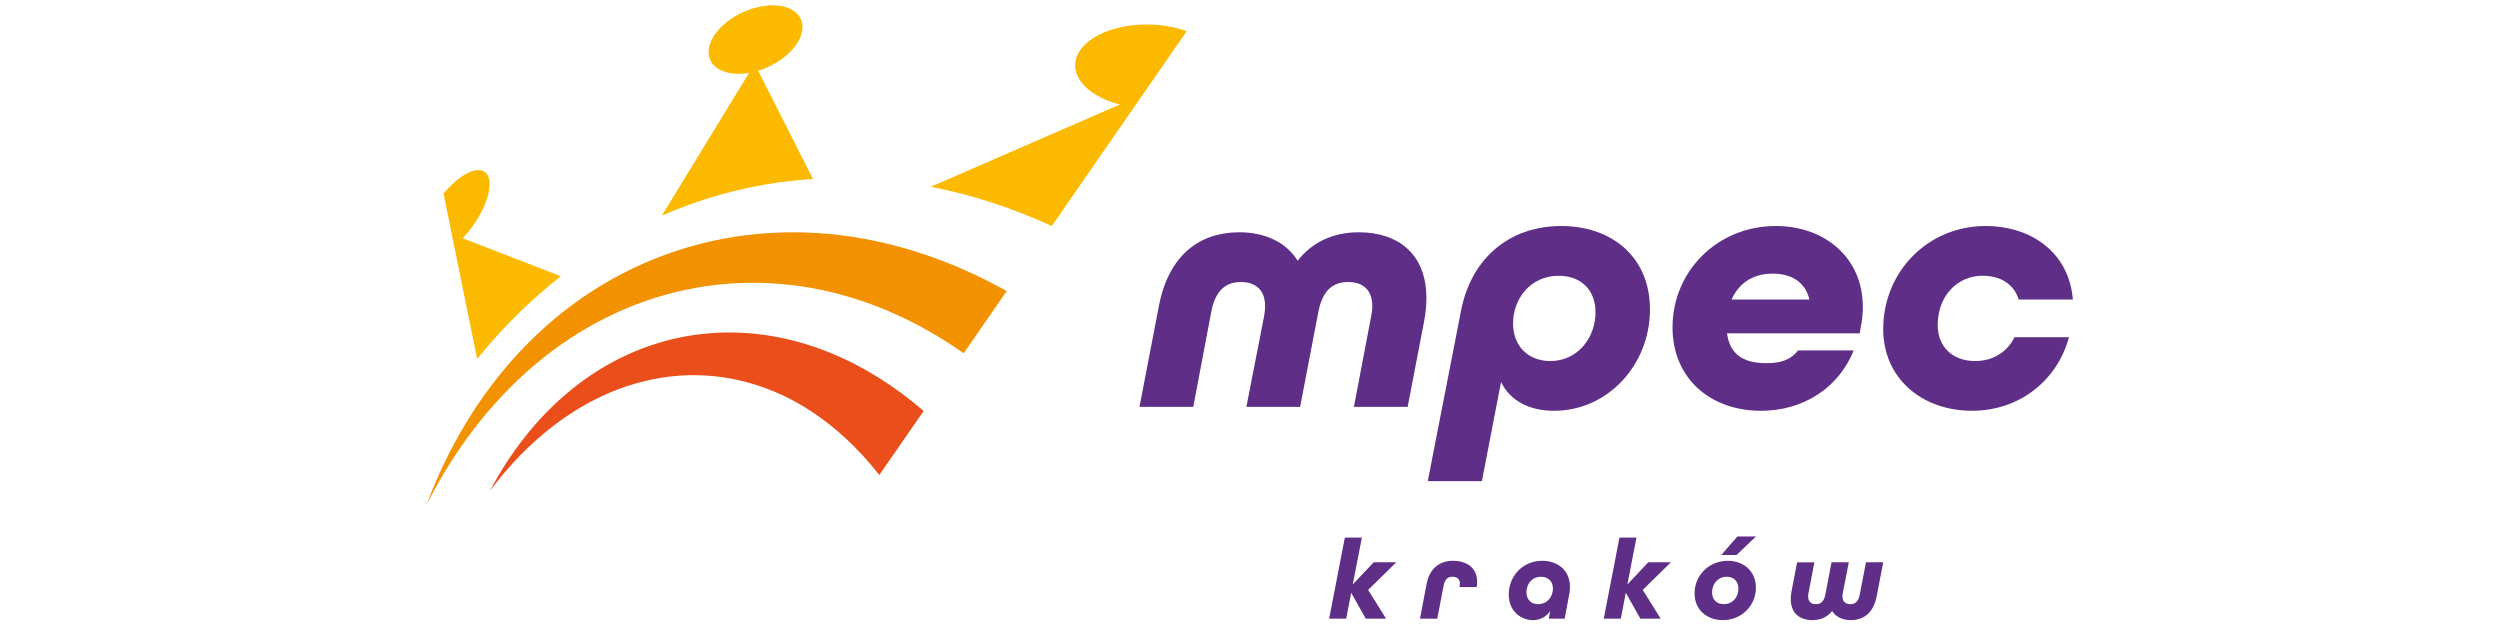 <?xml version="1.0" encoding="utf-8"?>
<!-- Generator: Adobe Illustrator 24.1.2, SVG Export Plug-In . SVG Version: 6.00 Build 0)  -->
<svg version="1.1" id="Warstwa_1" xmlns="http://www.w3.org/2000/svg" xmlns:xlink="http://www.w3.org/1999/xlink" x="0px" y="0px"
	 viewBox="0 0 180 45" style="enable-background:new 0 0 180 45;" xml:space="preserve">
<style type="text/css">
	.st0{clip-path:url(#SVGID_2_);}
	.st1{fill:#FBBA00;}
	.st2{fill:#F39200;}
	.st3{fill:#E94E1B;}
	.st4{fill:#5F2F88;}
</style>
<g>
	<g id="g10_1_" transform="matrix(1.333,0,0,-1.333,0,83.265)">
		<g id="g12_1_">
			<g>
				<defs>
					<rect id="SVGID_1_" x="8.218" y="23.434" width="118.563" height="44.28"/>
				</defs>
				<clipPath id="SVGID_2_">
					<use xlink:href="#SVGID_1_"  style="overflow:visible;"/>
				</clipPath>
				<g id="g14_1_" class="st0">
					<g id="g20_1_" transform="translate(33.681,55.804)">
						<path id="path22_1_" class="st1" d="M7.269,2.841C8.543,3.226,9.588,4.195,9.661,5.1C9.739,6.071,8.668,6.6,7.27,6.281
							C5.871,5.962,4.674,4.917,4.597,3.946C4.523,3.025,5.485,2.503,6.779,2.725l-4.71-7.708C2.586-4.758,3.11-4.549,3.641-4.36
							c2.077,0.743,4.255,1.198,6.461,1.346c0.043,0.003,0.086,0.004,0.129,0.006L7.269,2.841z"/>
					</g>
					<g id="g24_1_" transform="translate(77.208,59.813)">
						<path id="path26_1_" class="st1" d="M-13.111,0.964c-0.243,0.089-0.504,0.165-0.785,0.224
							c-2.065,0.434-4.315-0.164-5.023-1.336c-0.678-1.122,0.302-2.362,2.199-2.847l-10.219-4.443
							c0.045-0.009,0.089-0.015,0.134-0.024c2.199-0.435,4.344-1.152,6.407-2.094L-13.111,0.964z"/>
					</g>
					<g id="g28_1_" transform="translate(58.928,33.422)">
						<path id="path30_1_" class="st2" d="M-4.552,13.32c-2.388,1.336-4.969,2.32-7.647,2.814c-1.7,0.314-3.434,0.429-5.149,0.325
							c-1.713-0.103-3.407-0.426-5.02-0.957c-1.615-0.529-3.152-1.264-4.564-2.175c-1.414-0.91-2.701-1.993-3.842-3.198
							c-2.286-2.415-3.976-5.304-5.115-8.351c1.464,2.901,3.434,5.521,5.845,7.557c2.403,2.04,5.249,3.46,8.226,4.068
							c2.976,0.623,6.043,0.432,8.885-0.44c2.167-0.659,4.203-1.697,6.056-3L-4.552,13.32z"/>
					</g>
					<g id="g32_1_" transform="translate(50.492,21.244)">
						<path id="path34_1_" class="st3" d="M-0.602,19.022c-1.501,1.295-3.185,2.38-5.02,3.131c-1.18,0.483-2.416,0.823-3.672,0.99
							c-1.254,0.168-2.524,0.159-3.754-0.024c-1.232-0.183-2.426-0.541-3.536-1.047c-1.112-0.506-2.14-1.158-3.066-1.912
							c-1.857-1.512-3.302-3.417-4.387-5.464c1.383,1.853,3.07,3.453,4.99,4.568c1.914,1.12,4.056,1.72,6.156,1.69
							c2.103-0.021,4.119-0.659,5.865-1.729c1.552-0.947,2.899-2.216,4.028-3.661L-0.602,19.022z"/>
					</g>
					<g id="g36_1_" transform="translate(3.659,38.789)">
						<path id="path38_1_" class="st1" d="M21.325,10.807c0.378,0.391,0.734,0.875,1.008,1.4c0.665,1.275,0.59,2.297-0.168,2.282
							c-0.529-0.01-1.251-0.524-1.866-1.268l1.814-8.939c0.236,0.292,0.475,0.581,0.723,0.864c1.153,1.321,2.424,2.534,3.797,3.61
							L21.325,10.807z"/>
					</g>
					<g id="g40_1_" transform="translate(105.076,31.441)">
						<path id="path42_1_" class="st4" d="M-26.159,14.248c0.573,2.917,2.695,4.568,5.408,4.568c2.733,0,4.796-1.67,4.796-4.511
							c0-2.975-2.274-5.47-5.179-5.47c-1.337,0-2.37,0.538-2.866,1.554l-1.033-5.355h-2.924L-26.159,14.248z M-23.35,13.557
							c0-1.248,0.841-2.035,2.008-2.035c1.509,0,2.445,1.286,2.445,2.629c0,1.228-0.802,1.977-1.987,1.977
							C-22.413,16.129-23.35,14.881-23.35,13.557"/>
					</g>
					<g id="g44_1_" transform="translate(145.884,31.802)">
						<path id="path46_1_" class="st4" d="M-45.265,14.079c0-0.365-0.038-0.73-0.114-1.094l-0.057-0.327h-7.166
							c0.172-1.305,1.108-1.612,2.121-1.612c0.784,0,1.319,0.173,1.72,0.691h3c-0.783-1.977-2.675-3.263-5.007-3.263
							c-2.694,0-4.777,1.708-4.777,4.511c0,3.013,2.408,5.47,5.58,5.47C-47.348,18.455-45.265,16.766-45.265,14.079 M-52.355,14.482
							h4.204c-0.229,0.979-1.013,1.401-1.987,1.401C-51.266,15.883-51.992,15.307-52.355,14.482"/>
					</g>
					<g id="g48_1_" transform="translate(147.952,29.564)">
						<path id="path50_1_" class="st4" d="M-46.233,15.127c0,3.109,2.427,5.566,5.523,5.566c2.542,0,4.529-1.497,4.72-3.973h-2.924
							c-0.248,0.806-0.956,1.286-1.948,1.286c-1.377,0-2.428-1.094-2.428-2.668c0-1.132,0.764-1.938,2.026-1.938
							c0.936,0,1.72,0.461,2.121,1.286h2.943c-0.649-2.38-2.714-3.973-5.235-3.973C-44.112,10.712-46.233,12.439-46.233,15.127"/>
					</g>
					<g id="g52_1_" transform="translate(77.877,21.662)">
						<path id="path54_1_" class="st4" d="M-13.424,18.826l0.975,5.151c0.21,1.075,0.726,1.593,1.605,1.593
							c0.688,0,1.299-0.346,1.299-1.305c0-0.154-0.019-0.365-0.057-0.557l-0.954-4.882h2.903l0.993,5.17
							c0.229,1.152,0.802,1.574,1.605,1.574c0.707,0,1.3-0.346,1.3-1.305c0-0.192-0.02-0.327-0.058-0.538l-0.936-4.902h2.905
							l0.898,4.671c0.076,0.403,0.114,0.806,0.114,1.209c0,2.399-1.548,3.551-3.65,3.551c-1.376,0-2.504-0.518-3.306-1.536
							c-0.631,1.017-1.778,1.536-3.154,1.536c-2.121,0-3.803-1.209-4.338-3.973l-1.05-5.458H-13.424z"/>
					</g>
					<g id="g56_1_" transform="translate(95.636,3.072)">
						<path id="path58_1_" class="st4" d="M-21.739,27.53l0.969-1.553h-1.098l-0.785,1.399l-0.271-1.399h-0.92l0.847,4.376h0.92
							l-0.491-2.527l1.129,1.196h1.222L-21.739,27.53z"/>
					</g>
					<g id="g60_1_" transform="translate(101.573,3.663)">
						<path id="path62_1_" class="st4" d="M-24.519,27.254c0.16,0.85,0.713,1.257,1.418,1.257c0.767,0,1.314-0.382,1.314-1.147
							c0-0.074-0.007-0.148-0.019-0.271h-0.939c0.012,0.062,0.025,0.117,0.025,0.179c0,0.277-0.172,0.376-0.417,0.376
							c-0.245,0-0.393-0.142-0.461-0.481l-0.344-1.782h-0.933L-24.519,27.254z"/>
					</g>
					<g id="g64_1_" transform="translate(114.131,0.939)">
						<path id="path66_1_" class="st4" d="M-30.398,28.529c-0.209-0.321-0.54-0.499-0.933-0.499c-0.613,0-1.307,0.444-1.307,1.387
							c0,0.98,0.743,1.818,1.81,1.818c0.847,0,1.498-0.524,1.498-1.418c0-0.172-0.024-0.314-0.037-0.376l-0.251-1.331h-0.854
							L-30.398,28.529z M-30.252,29.731c0,0.395-0.251,0.641-0.645,0.641c-0.503,0-0.785-0.407-0.785-0.832
							c0-0.401,0.246-0.647,0.632-0.647C-30.558,28.893-30.252,29.299-30.252,29.731"/>
					</g>
					<g id="g68_1_" transform="translate(123.527,3.072)">
						<path id="path70_1_" class="st4" d="M-34.797,27.53l0.969-1.553h-1.098l-0.785,1.399l-0.27-1.399h-0.921l0.847,4.376h0.92
							l-0.491-2.527l1.129,1.196h1.222L-34.797,27.53z"/>
					</g>
					<g id="g72_1_" transform="translate(132.161,6.027)">
						<path id="path74_1_" class="st4" d="M-38.84,26.147c0.847,0,1.522-0.549,1.522-1.454c0-0.968-0.773-1.751-1.786-1.751
							c-0.854,0-1.528,0.549-1.528,1.449C-40.631,25.357-39.858,26.147-38.84,26.147 M-38.263,24.637
							c0,0.394-0.239,0.647-0.632,0.647c-0.503,0-0.791-0.413-0.791-0.838c0-0.394,0.245-0.641,0.632-0.641
							C-38.576,23.805-38.263,24.181-38.263,24.637 M-38.319,27.46h1.001l-1.044-0.999h-0.828L-38.319,27.46z"/>
					</g>
					<g id="g76_1_" transform="translate(147.952,5.876)">
						<path id="path78_1_" class="st4" d="M-46.233,26.217l-0.356-1.849c-0.172-0.888-0.712-1.276-1.393-1.276
							c-0.442,0-0.81,0.173-1.012,0.493c-0.258-0.327-0.62-0.493-1.068-0.493c-0.669,0-1.166,0.37-1.166,1.14
							c0,0.129,0.012,0.259,0.037,0.388l0.307,1.596h0.933l-0.319-1.67c-0.012-0.068-0.018-0.111-0.018-0.172
							c0-0.308,0.184-0.419,0.417-0.419c0.258,0,0.437,0.135,0.509,0.505l0.338,1.757h0.933l-0.325-1.664
							c-0.013-0.062-0.019-0.13-0.019-0.179c0-0.308,0.203-0.419,0.424-0.419c0.288,0,0.441,0.172,0.509,0.511l0.338,1.751H-46.233z
							"/>
					</g>
				</g>
			</g>
		</g>
	</g>
</g>
</svg>
